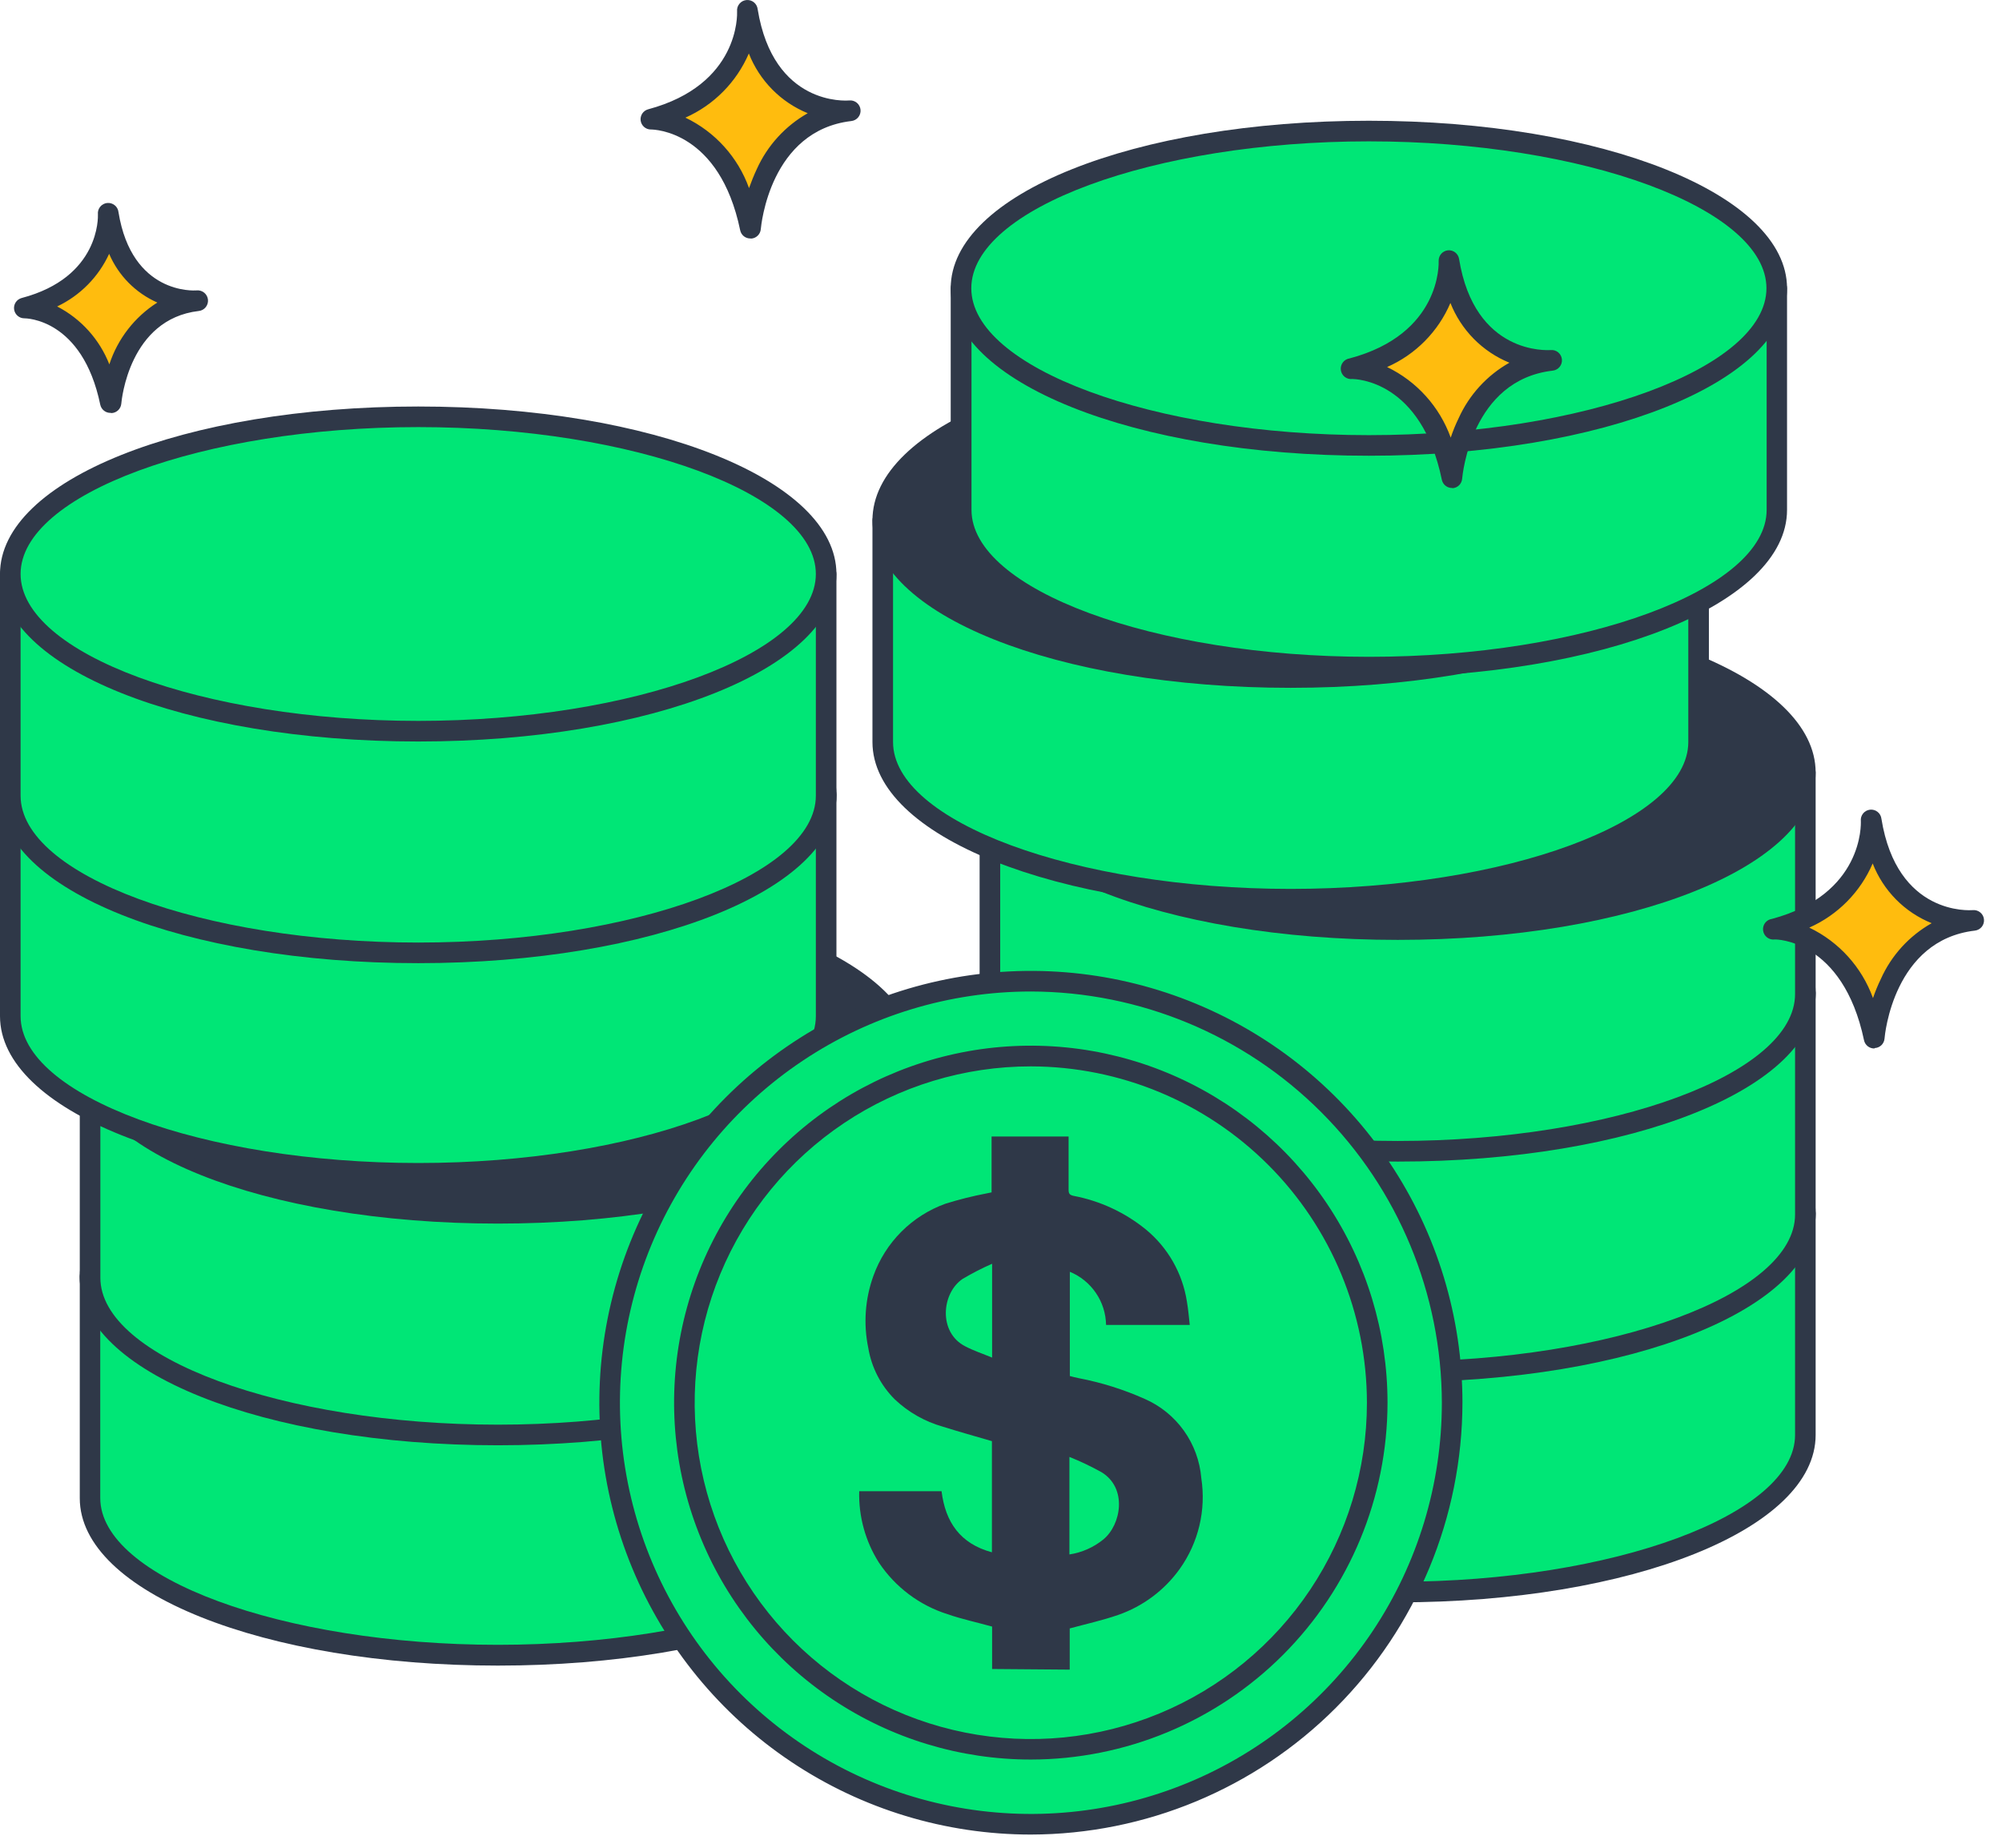 <svg xmlns="http://www.w3.org/2000/svg" width="91" height="84" viewBox="0 0 91 84" fill="none">
  <path d="M4.09 58.023V68.1C4.09 72.043 12.391 75.246 22.63 75.246C32.868 75.246 41.174 72.043 41.174 68.1V58.023H4.09Z" fill="#00E676"/>
  <path d="M22.634 75.719C11.974 75.719 3.626 72.376 3.626 68.11V58.023C3.626 57.898 3.675 57.779 3.763 57.691C3.851 57.603 3.97 57.554 4.094 57.554H41.178C41.302 57.554 41.421 57.603 41.509 57.691C41.596 57.779 41.646 57.898 41.646 58.023V68.1C41.641 72.376 33.288 75.719 22.634 75.719ZM4.557 58.491V68.1C4.557 71.72 12.835 74.774 22.629 74.774C32.423 74.774 40.705 71.72 40.705 68.1V58.491H4.557Z" fill="#2F3848"/>
  <path d="M22.63 65.178C32.869 65.178 41.169 61.978 41.169 58.032C41.169 54.085 32.869 50.885 22.63 50.885C12.39 50.885 4.09 54.085 4.09 58.032C4.09 61.978 12.39 65.178 22.63 65.178Z" fill="#00E676"/>
  <path d="M22.634 65.646C11.974 65.646 3.626 62.302 3.626 58.032C3.626 53.761 11.974 50.417 22.634 50.417C33.293 50.417 41.646 53.761 41.646 58.032C41.646 62.302 33.288 65.646 22.634 65.646ZM22.634 51.354C12.84 51.354 4.562 54.412 4.562 58.032C4.562 61.651 12.84 64.71 22.634 64.71C32.427 64.71 40.71 61.651 40.71 58.032C40.71 54.412 32.427 51.354 22.634 51.354Z" fill="#2F3848"/>
  <path d="M4.09 48.011V58.089C4.09 62.036 12.391 65.235 22.63 65.235C32.868 65.235 41.174 62.036 41.174 58.089V48.011H4.09Z" fill="#00E676"/>
  <path d="M22.634 65.703C11.974 65.703 3.626 62.359 3.626 58.088V48.01C3.626 47.886 3.675 47.767 3.763 47.679C3.851 47.591 3.97 47.542 4.094 47.542H41.178C41.302 47.542 41.421 47.591 41.509 47.679C41.596 47.767 41.646 47.886 41.646 48.01V58.088C41.641 62.359 33.288 65.703 22.634 65.703ZM4.562 48.479V58.088C4.562 61.708 12.84 64.766 22.634 64.766C32.427 64.766 40.71 61.708 40.71 58.088V48.479H4.562Z" fill="#2F3848"/>
  <path d="M22.63 55.157C32.869 55.157 41.169 51.957 41.169 48.011C41.169 44.064 32.869 40.864 22.63 40.864C12.39 40.864 4.09 44.064 4.09 48.011C4.09 51.957 12.39 55.157 22.63 55.157Z" fill="#2F3848"/>
  <path d="M22.634 55.625C11.974 55.625 3.626 52.281 3.626 48.011C3.626 43.74 11.974 40.396 22.634 40.396C33.293 40.396 41.646 43.74 41.646 48.011C41.646 52.281 33.288 55.625 22.634 55.625ZM22.634 41.333C12.84 41.333 4.562 44.391 4.562 48.011C4.562 51.63 12.84 54.688 22.634 54.688C32.427 54.688 40.71 51.63 40.71 48.011C40.71 44.391 32.427 41.333 22.634 41.333Z" fill="#2F3848"/>
  <path d="M0.468 36.116V46.194C0.468 50.141 8.769 53.34 19.012 53.34C29.255 53.34 37.552 50.141 37.552 46.194V36.116H0.468Z" fill="#00E676"/>
  <path d="M19.012 53.808C8.353 53.808 0 50.464 0 46.194V36.116C0 35.992 0.049 35.872 0.137 35.785C0.225 35.697 0.344 35.648 0.468 35.648H37.552C37.676 35.648 37.795 35.697 37.883 35.785C37.971 35.872 38.02 35.992 38.02 36.116V46.194C38.02 50.464 29.653 53.808 19.012 53.808ZM0.936 36.584V46.194C0.936 49.813 9.214 52.871 19.012 52.871C28.811 52.871 37.084 49.813 37.084 46.194V36.584H0.936Z" fill="#2F3848"/>
  <path d="M19.012 43.262C29.251 43.262 37.552 40.062 37.552 36.115C37.552 32.169 29.251 28.969 19.012 28.969C8.773 28.969 0.473 32.169 0.473 36.115C0.473 40.062 8.773 43.262 19.012 43.262Z" fill="#00E676"/>
  <path d="M19.012 43.73C8.353 43.73 0 40.387 0 36.116C0 31.845 8.353 28.52 19.012 28.52C29.672 28.52 38.02 31.864 38.02 36.135C38.02 40.405 29.653 43.73 19.012 43.73ZM19.012 29.438C9.214 29.438 0.936 32.496 0.936 36.116C0.936 39.736 9.214 42.794 19.012 42.794C28.811 42.794 37.084 39.736 37.084 36.116C37.084 32.496 28.806 29.457 19.012 29.457V29.438Z" fill="#2F3848"/>
  <path d="M0.468 26.094V36.172C0.468 40.12 8.769 43.318 19.012 43.318C29.255 43.318 37.552 40.12 37.552 36.172V26.094H0.468Z" fill="#00E676"/>
  <path d="M19.012 43.786C8.353 43.786 0 40.443 0 36.172V26.094C0 25.97 0.049 25.851 0.137 25.763C0.225 25.675 0.344 25.625 0.468 25.625H37.552C37.676 25.625 37.795 25.675 37.883 25.763C37.971 25.851 38.02 25.97 38.02 26.094V36.172C38.02 40.443 29.653 43.786 19.012 43.786ZM0.936 26.562V36.172C0.936 39.791 9.214 42.849 19.012 42.849C28.811 42.849 37.084 39.791 37.084 36.172V26.562H0.936Z" fill="#2F3848"/>
  <path d="M19.012 33.24C29.251 33.24 37.552 30.041 37.552 26.094C37.552 22.147 29.251 18.948 19.012 18.948C8.773 18.948 0.473 22.147 0.473 26.094C0.473 30.041 8.773 33.24 19.012 33.24Z" fill="#00E676"/>
  <path d="M19.012 33.709C8.353 33.709 0 30.365 0 26.094C0 21.823 8.353 18.48 19.012 18.48C29.672 18.48 38.02 21.828 38.02 26.094C38.02 30.36 29.653 33.709 19.012 33.709ZM19.012 19.416C9.214 19.416 0.936 22.474 0.936 26.094C0.936 29.714 9.214 32.772 19.012 32.772C28.811 32.772 37.084 29.714 37.084 26.094C37.084 22.474 28.806 19.416 19.012 19.416Z" fill="#2F3848"/>
  <path d="M44.997 55.156V65.234C44.997 69.177 53.298 72.376 63.537 72.376C73.775 72.376 82.062 69.177 82.062 65.234V55.156H44.997Z" fill="#00E676"/>
  <path d="M63.536 72.844C52.876 72.844 44.528 69.5 44.528 65.234V55.156C44.528 55.032 44.578 54.913 44.665 54.825C44.753 54.737 44.872 54.688 44.996 54.688H82.061C82.186 54.688 82.305 54.737 82.392 54.825C82.48 54.913 82.529 55.032 82.529 55.156V65.234C82.529 69.5 74.195 72.844 63.536 72.844ZM45.464 55.625V65.234C45.464 68.849 53.742 71.907 63.536 71.907C73.33 71.907 81.594 68.849 81.594 65.234V55.625H45.464Z" fill="#2F3848"/>
  <path d="M63.537 62.303C73.776 62.303 82.076 59.104 82.076 55.157C82.076 51.21 73.776 48.011 63.537 48.011C53.297 48.011 44.997 51.21 44.997 55.157C44.997 59.104 53.297 62.303 63.537 62.303Z" fill="#00E676"/>
  <path d="M63.536 62.771C52.876 62.771 44.528 59.423 44.528 55.157C44.528 50.89 52.876 47.542 63.536 47.542C74.195 47.542 82.529 50.886 82.529 55.157C82.529 59.427 74.195 62.771 63.536 62.771ZM63.536 48.479C53.742 48.479 45.464 51.537 45.464 55.157C45.464 58.776 53.742 61.834 63.536 61.834C73.33 61.834 81.594 58.776 81.594 55.157C81.594 51.537 73.334 48.479 63.536 48.479Z" fill="#2F3848"/>
  <path d="M44.997 45.135V55.213C44.997 59.156 53.298 62.359 63.537 62.359C73.775 62.359 82.062 59.156 82.062 55.213V45.135H44.997Z" fill="#00E676"/>
  <path d="M63.536 62.828C52.876 62.828 44.528 59.479 44.528 55.213V45.135C44.528 45.011 44.578 44.892 44.665 44.804C44.753 44.716 44.872 44.667 44.996 44.667H82.061C82.186 44.667 82.305 44.716 82.392 44.804C82.48 44.892 82.529 45.011 82.529 45.135V55.213C82.529 59.479 74.195 62.828 63.536 62.828ZM45.464 45.604V55.213C45.464 58.833 53.742 61.891 63.536 61.891C73.33 61.891 81.594 58.833 81.594 55.213V45.604H45.464Z" fill="#2F3848"/>
  <path d="M63.537 52.281C73.776 52.281 82.076 49.081 82.076 45.135C82.076 41.188 73.776 37.988 63.537 37.988C53.297 37.988 44.997 41.188 44.997 45.135C44.997 49.081 53.297 52.281 63.537 52.281Z" fill="#00E676"/>
  <path d="M63.536 52.75C52.876 52.75 44.528 49.406 44.528 45.135C44.528 40.864 52.876 37.52 63.536 37.52C74.195 37.52 82.529 40.864 82.529 45.135C82.529 49.406 74.195 52.75 63.536 52.75ZM63.536 38.457C53.742 38.457 45.464 41.515 45.464 45.135C45.464 48.755 53.742 51.813 63.536 51.813C73.33 51.813 81.594 48.755 81.594 45.135C81.594 41.515 73.334 38.457 63.536 38.457Z" fill="#2F3848"/>
  <path d="M44.997 35.113V45.191C44.997 49.139 53.298 52.337 63.537 52.337C73.775 52.337 82.062 49.125 82.062 45.191V35.113H44.997Z" fill="#00E676"/>
  <path d="M63.536 52.806C52.876 52.806 44.528 49.462 44.528 45.191V35.113C44.528 34.989 44.578 34.87 44.665 34.782C44.753 34.694 44.872 34.645 44.996 34.645H82.061C82.186 34.645 82.305 34.694 82.392 34.782C82.48 34.87 82.529 34.989 82.529 35.113V45.191C82.529 49.462 74.195 52.806 63.536 52.806ZM45.464 35.582V45.191C45.464 48.811 53.742 51.869 63.536 51.869C73.33 51.869 81.594 48.811 81.594 45.191V35.582H45.464Z" fill="#2F3848"/>
  <path d="M63.537 42.259C73.776 42.259 82.076 39.06 82.076 35.113C82.076 31.166 73.776 27.967 63.537 27.967C53.297 27.967 44.997 31.166 44.997 35.113C44.997 39.06 53.297 42.259 63.537 42.259Z" fill="#2F3848"/>
  <path d="M63.536 42.728C52.876 42.728 44.528 39.385 44.528 35.114C44.528 30.843 52.876 27.499 63.536 27.499C74.195 27.499 82.529 30.861 82.529 35.114C82.529 39.366 74.195 42.728 63.536 42.728ZM63.536 28.436C53.742 28.436 45.464 31.494 45.464 35.114C45.464 38.733 53.742 41.791 63.536 41.791C73.33 41.791 81.594 38.733 81.594 35.114C81.594 31.494 73.334 28.436 63.536 28.436Z" fill="#2F3848"/>
  <path d="M40.102 23.654V33.732C40.102 37.68 48.404 40.878 58.642 40.878C68.881 40.878 77.186 37.68 77.186 33.732V23.654H40.102Z" fill="#00E676"/>
  <path d="M58.665 41.346C48.005 41.346 39.657 38.002 39.657 33.732V23.654C39.657 23.53 39.706 23.41 39.794 23.323C39.882 23.235 40.001 23.186 40.125 23.186H77.209C77.333 23.186 77.452 23.235 77.54 23.323C77.628 23.41 77.677 23.53 77.677 23.654V33.732C77.654 38.002 69.301 41.346 58.665 41.346ZM40.593 24.122V33.732C40.593 37.352 48.871 40.41 58.665 40.41C68.459 40.41 76.741 37.352 76.741 33.732V24.122H40.593Z" fill="#2F3848"/>
  <path d="M58.642 30.8C68.881 30.8 77.182 27.601 77.182 23.654C77.182 19.707 68.881 16.508 58.642 16.508C48.403 16.508 40.102 19.707 40.102 23.654C40.102 27.601 48.403 30.8 58.642 30.8Z" fill="#2F3848"/>
  <path d="M58.665 31.269C48.005 31.269 39.657 27.925 39.657 23.654C39.657 19.383 47.982 16.04 58.665 16.04C69.348 16.04 77.677 19.388 77.677 23.654C77.677 27.92 69.301 31.269 58.665 31.269ZM58.665 16.976C48.871 16.976 40.593 20.034 40.593 23.654C40.593 27.274 48.838 30.332 58.665 30.332C68.491 30.332 76.741 27.274 76.741 23.654C76.741 20.034 68.44 16.976 58.665 16.976Z" fill="#2F3848"/>
  <path d="M43.69 13.103V23.181C43.69 27.129 51.992 30.327 62.23 30.327C72.469 30.327 80.77 27.129 80.77 23.181V13.103H43.69Z" fill="#00E676"/>
  <path d="M62.221 30.796C51.562 30.796 43.214 27.452 43.214 23.181V13.104C43.214 12.979 43.263 12.86 43.351 12.772C43.439 12.685 43.558 12.635 43.682 12.635H80.761C80.885 12.635 81.004 12.685 81.092 12.772C81.18 12.86 81.229 12.979 81.229 13.104V23.181C81.229 27.452 72.881 30.796 62.221 30.796ZM44.159 13.572V23.181C44.159 26.801 52.437 29.859 62.231 29.859C72.025 29.859 80.302 26.801 80.302 23.181V13.572H44.159Z" fill="#2F3848"/>
  <path d="M62.221 20.25C72.46 20.25 80.761 17.05 80.761 13.103C80.761 9.157 72.46 5.957 62.221 5.957C51.982 5.957 43.682 9.157 43.682 13.103C43.682 17.05 51.982 20.25 62.221 20.25Z" fill="#00E676"/>
  <path d="M62.221 20.718C51.562 20.718 43.214 17.375 43.214 13.104C43.214 8.833 51.562 5.489 62.221 5.489C72.881 5.489 81.229 8.852 81.229 13.104C81.229 17.356 72.881 20.718 62.221 20.718ZM62.221 6.426C52.428 6.426 44.15 9.484 44.15 13.104C44.15 16.724 52.428 19.782 62.221 19.782C72.015 19.782 80.293 16.724 80.293 13.104C80.293 9.484 72.02 6.426 62.221 6.426Z" fill="#2F3848"/>
  <path d="M46.86 82.931C57.435 82.931 66.008 74.352 66.008 63.768C66.008 53.185 57.435 44.605 46.86 44.605C36.285 44.605 27.712 53.185 27.712 63.768C27.712 74.352 36.285 82.931 46.86 82.931Z" fill="#00E676"/>
  <path d="M46.859 83.4C42.979 83.4 39.187 82.249 35.961 80.091C32.735 77.934 30.221 74.868 28.736 71.281C27.252 67.694 26.863 63.747 27.62 59.939C28.377 56.131 30.245 52.633 32.989 49.888C35.732 47.142 39.227 45.272 43.032 44.515C46.837 43.757 50.781 44.146 54.366 45.632C57.95 47.118 61.014 49.634 63.169 52.862C65.325 56.091 66.475 59.886 66.475 63.769C66.465 68.972 64.395 73.96 60.719 77.639C57.042 81.319 52.059 83.39 46.859 83.4ZM46.859 45.074C43.164 45.074 39.553 46.171 36.481 48.225C33.409 50.279 31.015 53.199 29.601 56.615C28.187 60.031 27.817 63.789 28.538 67.416C29.259 71.042 31.038 74.373 33.65 76.988C36.263 79.602 39.591 81.383 43.215 82.104C46.838 82.825 50.594 82.455 54.008 81.04C57.421 79.625 60.338 77.229 62.391 74.155C64.444 71.081 65.539 67.466 65.539 63.769C65.529 58.814 63.558 54.065 60.057 50.561C56.556 47.057 51.81 45.084 46.859 45.074Z" fill="#2F3848"/>
  <path d="M46.859 79.99C43.652 79.991 40.517 79.04 37.849 77.257C35.182 75.475 33.103 72.941 31.876 69.975C30.648 67.01 30.326 63.747 30.952 60.599C31.577 57.451 33.122 54.559 35.39 52.29C37.657 50.02 40.547 48.475 43.693 47.849C46.838 47.223 50.099 47.544 53.062 48.773C56.025 50.002 58.557 52.082 60.338 54.752C62.119 57.421 63.069 60.559 63.069 63.768C63.064 68.069 61.354 72.192 58.316 75.234C55.277 78.275 51.157 79.985 46.859 79.99ZM46.859 48.478C43.837 48.477 40.883 49.373 38.37 51.053C35.857 52.733 33.898 55.12 32.741 57.914C31.584 60.708 31.28 63.782 31.869 66.748C32.459 69.715 33.913 72.439 36.05 74.578C38.186 76.717 40.908 78.174 43.872 78.764C46.836 79.355 49.908 79.052 52.7 77.895C55.492 76.738 57.879 74.778 59.558 72.263C61.236 69.749 62.133 66.793 62.133 63.768C62.128 59.715 60.517 55.83 57.654 52.964C54.791 50.098 50.909 48.485 46.859 48.478Z" fill="#2F3848"/>
  <path d="M45.096 75.874V73.945C44.399 73.752 43.72 73.607 43.07 73.382C41.795 72.979 40.696 72.153 39.953 71.041C39.337 70.072 39.024 68.94 39.055 67.791H42.798C42.971 69.196 43.645 70.179 45.087 70.568V65.515C44.338 65.295 43.589 65.089 42.85 64.855C42.035 64.624 41.289 64.2 40.674 63.618C40.036 62.984 39.614 62.165 39.467 61.277C39.24 60.184 39.321 59.049 39.701 57.999C39.972 57.245 40.406 56.56 40.972 55.993C41.538 55.427 42.223 54.992 42.976 54.721C43.591 54.529 44.216 54.373 44.848 54.252L45.072 54.206V51.667H48.573V51.916C48.573 52.642 48.573 53.367 48.573 54.093C48.573 54.271 48.629 54.327 48.802 54.365C50.003 54.593 51.128 55.116 52.078 55.887C53.083 56.712 53.749 57.879 53.949 59.165C54.01 59.511 54.038 59.863 54.08 60.233H50.276C50.267 59.713 50.107 59.207 49.814 58.778C49.521 58.348 49.109 58.014 48.629 57.816V62.555C48.755 62.588 48.895 62.626 49.041 62.654C50.067 62.851 51.067 63.165 52.021 63.59C52.738 63.901 53.356 64.401 53.811 65.036C54.266 65.671 54.54 66.418 54.604 67.196C54.829 68.649 54.476 70.132 53.622 71.327C52.925 72.299 51.944 73.03 50.814 73.42C50.112 73.663 49.382 73.823 48.624 74.029V75.902L45.096 75.874ZM48.61 66.236V70.666C49.176 70.58 49.71 70.344 50.154 69.983C50.968 69.313 51.254 67.641 50.065 66.925C49.598 66.665 49.115 66.435 48.619 66.236H48.61ZM45.096 61.717V57.451C44.638 57.652 44.193 57.881 43.762 58.135C42.794 58.781 42.639 60.579 43.879 61.207C44.254 61.403 44.665 61.539 45.096 61.717Z" fill="#2F3848"/>
  <path d="M4.909 9.718C4.909 9.718 5.092 12.926 1.109 14.003C1.109 14.003 4.123 13.956 5.04 18.306C5.04 18.306 5.382 14.092 8.971 13.665C8.957 13.661 5.592 13.961 4.909 9.718Z" fill="#FFBC0E"/>
  <path d="M5.026 18.77C4.917 18.772 4.811 18.737 4.726 18.669C4.64 18.602 4.581 18.506 4.558 18.4C3.744 14.471 1.156 14.471 1.11 14.471C0.996 14.472 0.886 14.432 0.8 14.357C0.714 14.283 0.658 14.181 0.642 14.068C0.625 13.955 0.651 13.839 0.714 13.743C0.777 13.647 0.873 13.578 0.983 13.548C4.544 12.612 4.455 9.863 4.451 9.746C4.444 9.684 4.45 9.622 4.467 9.563C4.485 9.503 4.514 9.448 4.553 9.4C4.592 9.352 4.64 9.312 4.694 9.283C4.748 9.253 4.808 9.235 4.869 9.228C4.931 9.222 4.993 9.227 5.052 9.245C5.111 9.263 5.167 9.292 5.215 9.331C5.263 9.369 5.303 9.417 5.332 9.472C5.362 9.526 5.38 9.586 5.386 9.647C5.995 13.394 8.821 13.211 8.938 13.202C9.062 13.189 9.186 13.227 9.283 13.306C9.379 13.385 9.44 13.499 9.453 13.623C9.465 13.747 9.428 13.871 9.349 13.968C9.27 14.065 9.156 14.126 9.032 14.138C5.873 14.508 5.527 18.194 5.513 18.353C5.503 18.465 5.453 18.57 5.372 18.648C5.291 18.726 5.185 18.773 5.073 18.779L5.026 18.77ZM2.598 13.932C3.682 14.492 4.525 15.428 4.97 16.564C5.35 15.403 6.12 14.41 7.151 13.754C6.167 13.32 5.384 12.529 4.961 11.539C4.478 12.59 3.641 13.437 2.598 13.932Z" fill="#2F3848"/>
  <path d="M85.061 37.319C85.061 37.319 85.272 41.014 80.677 42.241C80.677 42.241 84.144 42.189 85.197 47.2C85.197 47.2 85.59 42.339 89.722 41.857C89.722 41.857 85.852 42.199 85.061 37.319Z" fill="#FFBC0E"/>
  <path d="M85.197 47.664C85.088 47.666 84.982 47.63 84.897 47.563C84.811 47.495 84.752 47.4 84.729 47.294C83.765 42.709 80.714 42.7 80.672 42.709C80.548 42.726 80.422 42.693 80.323 42.617C80.223 42.541 80.158 42.428 80.141 42.304C80.124 42.18 80.157 42.054 80.233 41.954C80.309 41.855 80.422 41.789 80.546 41.773C84.701 40.658 84.589 37.459 84.584 37.328C84.57 37.204 84.607 37.08 84.685 36.982C84.763 36.885 84.876 36.822 85.001 36.809C85.125 36.795 85.249 36.831 85.346 36.909C85.444 36.987 85.506 37.101 85.52 37.225C86.231 41.627 89.535 41.384 89.675 41.374C89.797 41.364 89.918 41.402 90.013 41.48C90.107 41.557 90.168 41.669 90.18 41.791C90.194 41.914 90.158 42.037 90.081 42.134C90.004 42.23 89.891 42.292 89.769 42.306C86.077 42.737 85.674 47.036 85.66 47.219C85.65 47.331 85.6 47.436 85.52 47.514C85.439 47.592 85.333 47.639 85.22 47.645L85.197 47.664ZM82.24 42.17C83.588 42.817 84.628 43.967 85.136 45.374C85.236 45.078 85.355 44.788 85.492 44.507C85.971 43.435 86.781 42.546 87.803 41.969C87.195 41.723 86.643 41.356 86.182 40.889C85.721 40.421 85.36 39.865 85.122 39.253C84.563 40.554 83.534 41.596 82.24 42.17Z" fill="#2F3848"/>
  <path d="M65.866 11.839C65.866 11.839 66.081 15.53 61.481 16.761C61.481 16.761 64.949 16.705 66.006 21.716C66.006 21.716 66.4 16.86 70.527 16.377C70.527 16.377 66.657 16.719 65.866 11.839Z" fill="#FFBC0E"/>
  <path d="M66.007 22.184C65.898 22.186 65.792 22.15 65.707 22.083C65.621 22.015 65.562 21.92 65.539 21.814C64.603 17.276 61.618 17.238 61.478 17.229C61.416 17.237 61.354 17.233 61.294 17.218C61.234 17.202 61.178 17.174 61.128 17.137C61.029 17.061 60.963 16.948 60.947 16.824C60.93 16.7 60.963 16.574 61.039 16.474C61.115 16.375 61.227 16.309 61.351 16.292C65.507 15.183 65.399 11.984 65.394 11.848C65.394 11.732 65.436 11.621 65.513 11.534C65.59 11.448 65.696 11.393 65.811 11.38C65.929 11.368 66.048 11.401 66.143 11.473C66.238 11.545 66.301 11.651 66.321 11.769C67.028 16.138 70.34 15.922 70.481 15.913C70.605 15.901 70.729 15.938 70.825 16.017C70.922 16.096 70.983 16.21 70.996 16.335C71.008 16.459 70.971 16.583 70.892 16.679C70.813 16.776 70.698 16.837 70.574 16.85C66.882 17.28 66.48 21.579 66.461 21.762C66.453 21.874 66.404 21.98 66.324 22.059C66.244 22.138 66.138 22.186 66.026 22.193L66.007 22.184ZM63.05 16.686C64.396 17.335 65.435 18.487 65.942 19.894C66.041 19.596 66.16 19.305 66.297 19.023C66.778 17.953 67.588 17.065 68.609 16.489C68.002 16.241 67.452 15.872 66.991 15.405C66.531 14.938 66.169 14.383 65.928 13.773C65.374 15.075 64.344 16.116 63.05 16.686Z" fill="#2F3848"/>
  <path d="M33.971 0.497C33.971 0.497 34.187 4.187 29.587 5.418C29.587 5.418 33.059 5.362 34.112 10.373C34.112 10.373 34.505 5.517 38.632 5.034C38.632 5.034 34.762 5.376 33.971 0.497Z" fill="#FFBC0E"/>
  <path d="M34.113 10.841C34.004 10.844 33.898 10.808 33.812 10.741C33.727 10.673 33.668 10.578 33.645 10.471C32.709 5.948 29.733 5.887 29.588 5.887C29.474 5.888 29.363 5.847 29.277 5.772C29.191 5.697 29.135 5.593 29.12 5.479C29.106 5.367 29.133 5.254 29.195 5.16C29.258 5.066 29.353 4.998 29.462 4.969C33.617 3.854 33.509 0.656 33.504 0.52C33.491 0.396 33.528 0.272 33.607 0.175C33.685 0.077 33.799 0.016 33.923 0.003C34.047 -0.01 34.172 0.026 34.269 0.105C34.365 0.184 34.427 0.298 34.44 0.422C35.156 4.819 38.46 4.58 38.6 4.566C38.724 4.554 38.848 4.591 38.945 4.67C39.041 4.749 39.103 4.863 39.115 4.988C39.127 5.112 39.09 5.236 39.011 5.332C38.932 5.429 38.818 5.49 38.694 5.503C35.002 5.938 34.599 10.237 34.581 10.42C34.571 10.531 34.522 10.635 34.442 10.713C34.362 10.792 34.257 10.839 34.145 10.846L34.113 10.841ZM31.155 5.348C32.503 5.994 33.542 7.145 34.047 8.551C34.145 8.275 34.263 7.98 34.403 7.68C34.886 6.612 35.696 5.726 36.715 5.147C36.108 4.899 35.558 4.53 35.098 4.063C34.638 3.596 34.278 3.041 34.038 2.431C33.479 3.732 32.449 4.774 31.155 5.348Z" fill="#2F3848"/>
</svg>